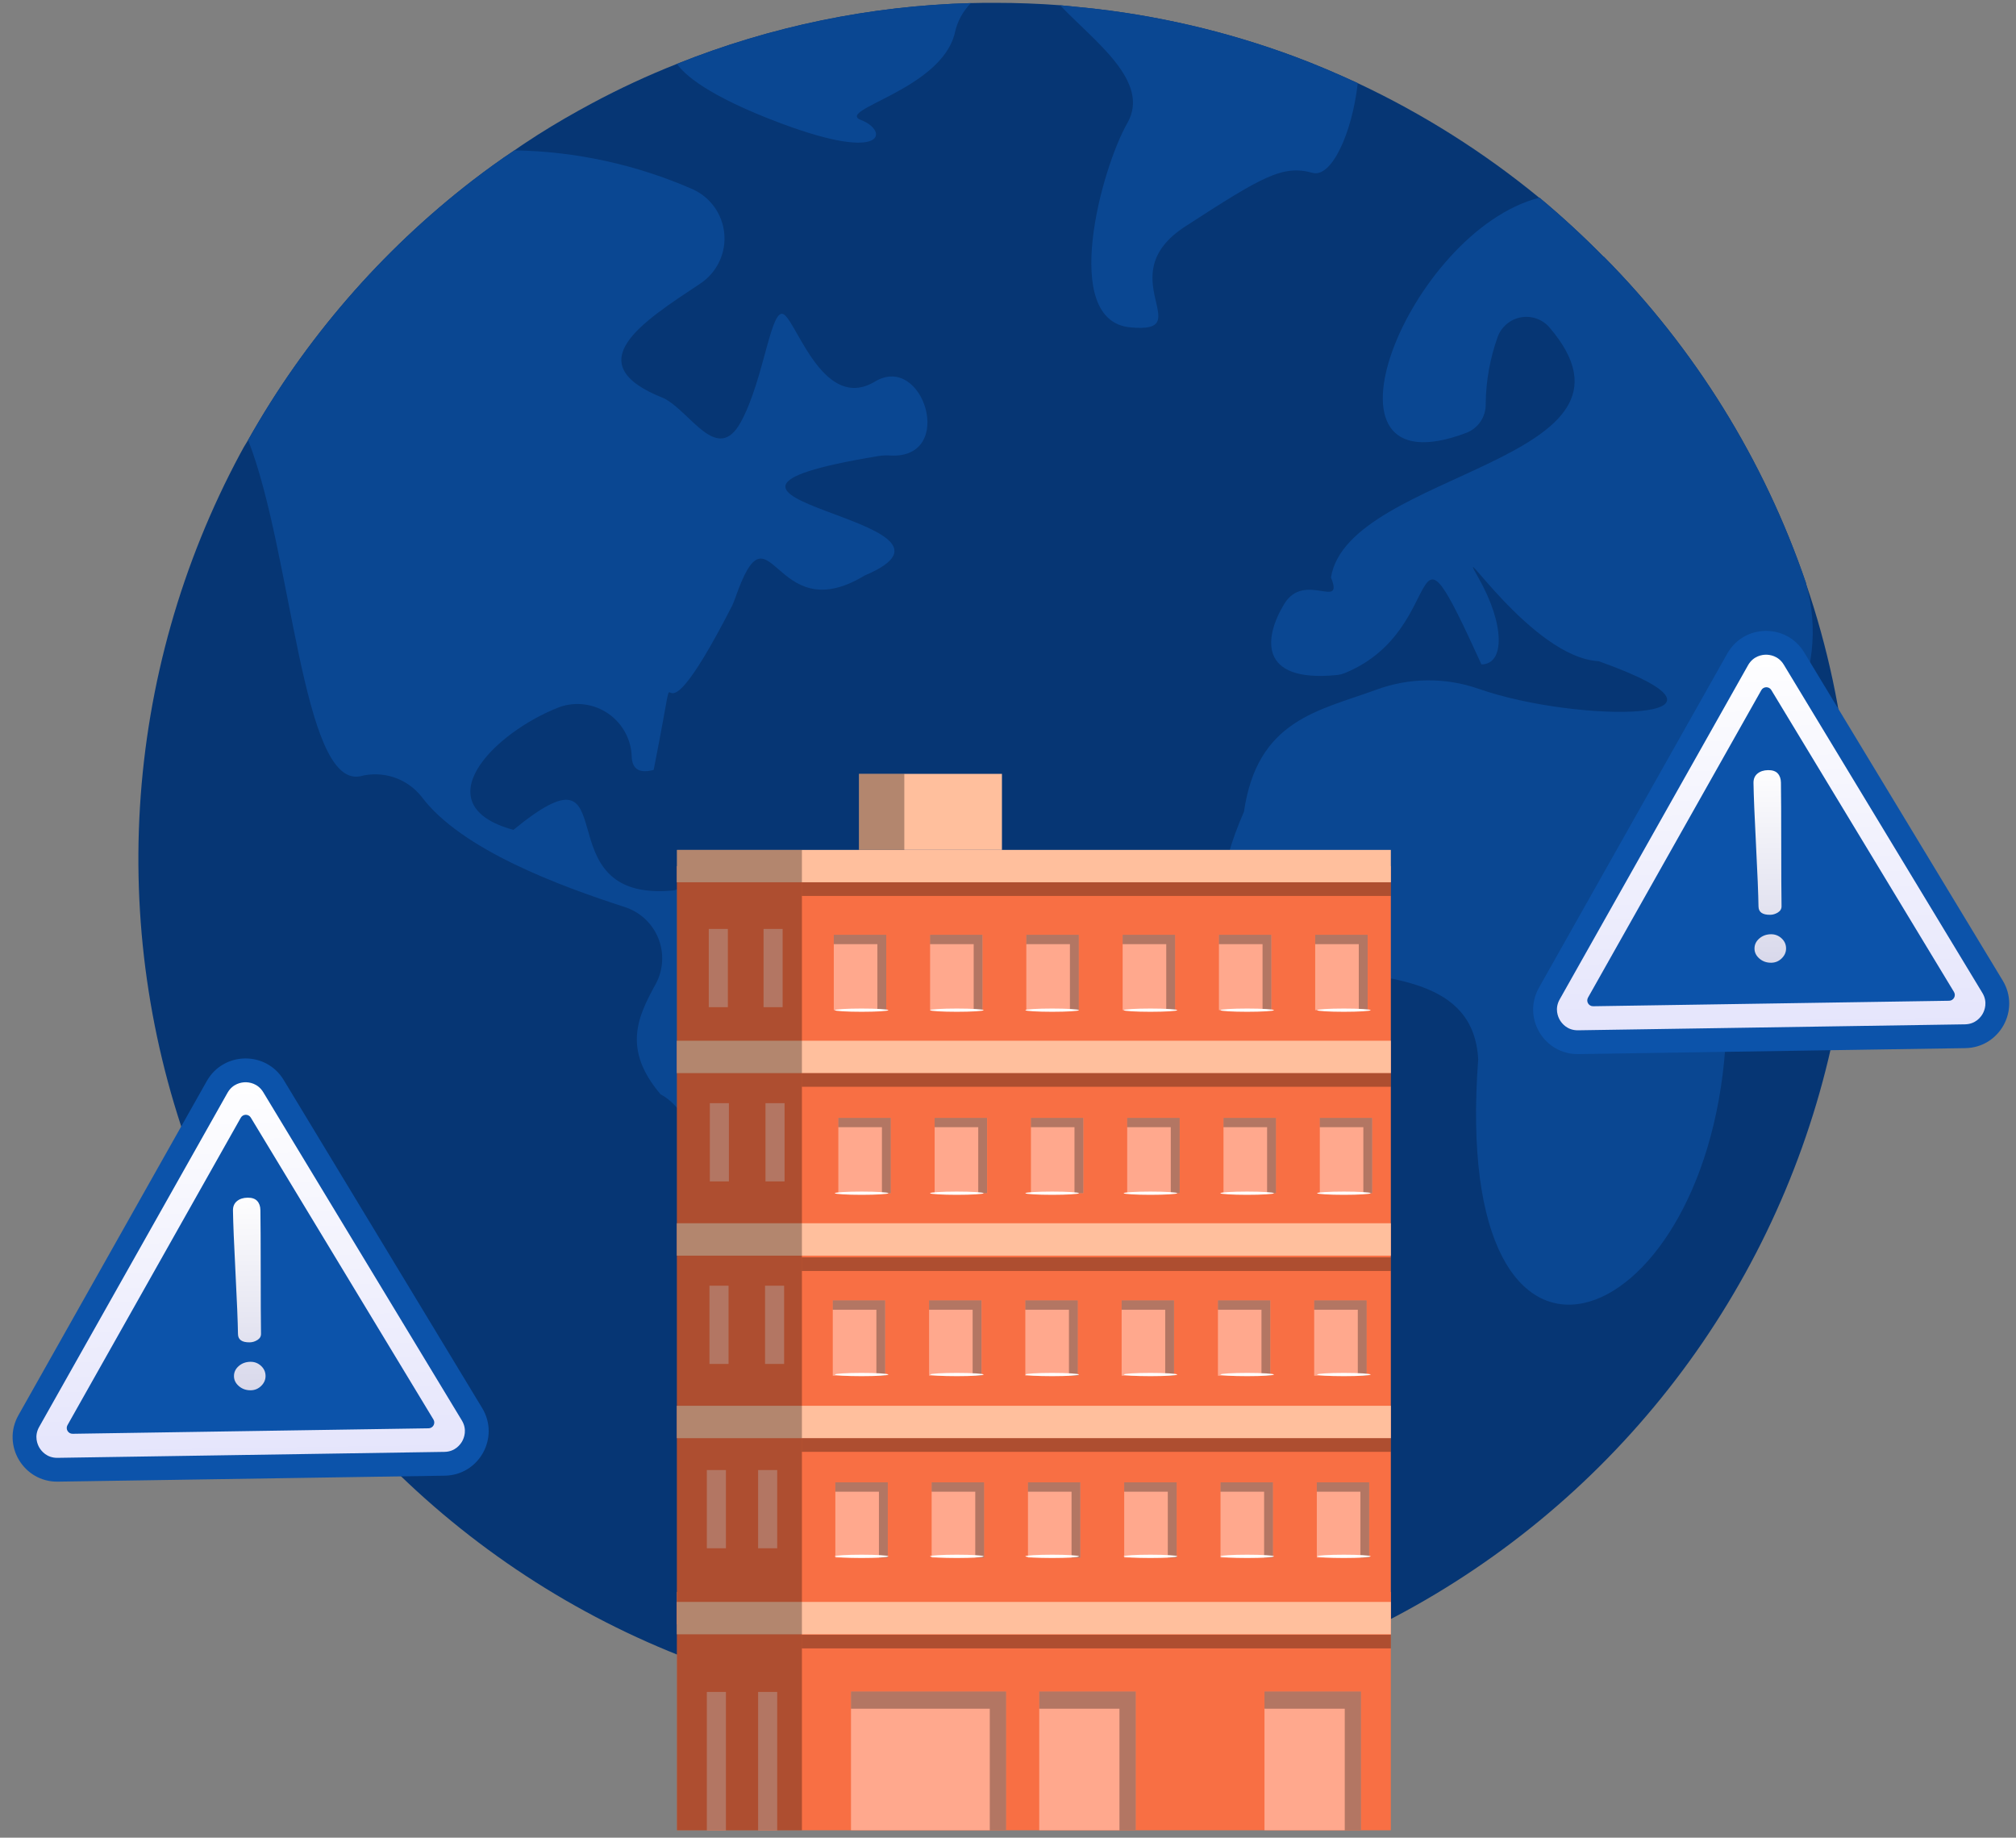 <svg width="271" height="247" viewBox="0 0 271 247" fill="none" xmlns="http://www.w3.org/2000/svg">
<rect x="0" y="0" width="271" height="247" fill="#808080" stroke="none"/>
<path d="M248.908 115.536C248.908 117.191 248.872 118.846 248.8 120.502C248.692 122.841 248.548 125.216 248.26 127.519C247.972 130.47 247.576 133.349 247.073 136.228C244.071 152.587 237.562 168.103 227.992 181.707C218.423 195.312 206.021 206.682 191.639 215.037C177.257 223.392 161.236 228.532 144.678 230.106C128.12 231.679 111.417 229.647 95.719 224.151C80.02 218.654 65.699 209.823 53.739 198.264C41.779 186.705 32.464 172.693 26.435 157.192C20.406 141.69 17.806 125.067 18.813 108.465C19.82 91.862 24.412 75.675 32.271 61.016C32.595 60.405 32.955 59.757 33.35 59.145C40.97 45.601 51.238 33.73 63.543 24.238C65.378 22.835 67.249 21.468 69.157 20.208C70.164 19.488 71.244 18.805 72.287 18.121C74.663 16.609 77.11 15.206 79.593 13.874C83.291 11.894 87.099 10.127 91 8.585C103.584 3.544 116.963 0.778 130.513 0.416C131.593 0.38 132.672 0.38 133.752 0.38C136.703 0.38 139.618 0.488 142.497 0.704L145.771 1.027H145.807C155.427 2.014 164.882 4.215 173.949 7.577C176.863 8.656 179.706 9.88 182.513 11.175C191.253 15.278 199.449 20.452 206.912 26.578C206.912 26.578 206.912 26.614 206.948 26.578C209.971 29.097 212.814 31.724 215.549 34.495H215.585C227.842 46.86 237.132 61.847 242.754 78.326C242.754 78.398 242.79 78.434 242.79 78.506C245.688 86.972 247.56 95.756 248.368 104.668C248.584 106.539 248.728 108.482 248.8 110.39C248.872 112.117 248.908 113.808 248.908 115.536Z" fill="#063674"/>
<path d="M141.851 140.33C134.509 153.177 138.252 146.016 137.388 155.48C137.283 156.573 136.934 157.628 136.367 158.568C135.801 159.509 135.03 160.31 134.113 160.914C126.017 166.168 123.318 172.034 112.63 183.081C107.232 188.479 110.83 195.677 109.931 202.442C109.031 209.207 114.429 213.67 110.83 214.569C89.85 211.87 102.698 154.472 88.807 147.095C83.589 140.978 85.784 136.551 88.159 132.233C88.662 131.294 88.951 130.256 89.007 129.192C89.062 128.129 88.882 127.066 88.481 126.08C88.079 125.093 87.464 124.208 86.681 123.486C85.897 122.765 84.965 122.225 83.949 121.905C75.312 119.098 61.997 114.24 56.635 107.043C55.671 105.842 54.379 104.948 52.916 104.468C51.453 103.989 49.882 103.946 48.394 104.344C40.585 105.819 39.29 74.295 33.352 59.145C40.971 45.601 51.24 33.73 63.544 24.238C65.38 22.835 67.251 21.467 69.158 20.208C77.402 20.348 85.536 22.121 93.089 25.426C94.275 25.955 95.296 26.792 96.049 27.849C96.801 28.907 97.256 30.148 97.366 31.441C97.476 32.734 97.238 34.033 96.675 35.203C96.113 36.373 95.248 37.371 94.169 38.093C86.36 43.275 77.435 48.889 89.239 53.531C92.837 55.33 96.436 62.528 99.603 56.698C102.769 50.868 103.633 40.936 105.432 42.303C107.232 43.671 110.83 55.33 117.596 51.3C124.109 47.341 128.536 61.592 119.791 61.232C119.202 61.184 118.61 61.208 118.028 61.304C83.229 67.062 134.329 69.725 116.228 77.354C103.777 84.911 103.633 66.558 98.811 80.449C98.703 80.737 98.559 81.097 98.415 81.42C86.18 105.279 92.225 81.42 87.871 103.48C85.712 104.056 84.992 103.156 84.92 101.753C84.893 100.604 84.595 99.478 84.051 98.467C83.507 97.455 82.732 96.586 81.788 95.93C80.845 95.275 79.761 94.851 78.623 94.693C77.485 94.536 76.326 94.649 75.24 95.023C66.207 98.514 56.887 108.23 69.014 111.541C85.028 98.442 72.325 121.509 90.606 119.674C101.078 116.183 109.715 123.308 122.058 132.269C129.723 140.798 143.218 130.901 141.851 140.33Z" fill="#0A4792"/>
<path d="M130.515 0.415C129.428 1.513 128.678 2.899 128.356 4.41C126.556 12.075 112.162 14.774 115.76 16.141C119.359 17.509 119.359 21.971 104.965 16.573C95.068 12.867 91.974 9.988 91.002 8.584C103.586 3.544 116.964 0.778 130.515 0.415Z" fill="#0A4792"/>
<path d="M182.515 11.175C181.759 17.904 178.988 23.95 176.433 23.23C172.403 22.115 169.632 23.77 159.34 30.428C149.048 37.085 161.283 44.93 151.89 43.995C142.498 43.059 148.04 22.619 151.567 16.501C154.697 10.923 147.068 5.525 142.498 0.703L145.773 1.027H145.809C155.428 2.014 164.884 4.214 173.95 7.577C176.865 8.656 179.708 9.88 182.515 11.175Z" fill="#0A4792"/>
<path d="M230.16 118.09C230.187 118.164 230.238 118.227 230.304 118.27C230.684 118.777 231.179 119.185 231.749 119.46C232.319 119.736 232.946 119.871 233.579 119.853C254.595 119.853 239.157 129.714 232.607 138.782C232.185 139.372 231.947 140.073 231.924 140.797C229.117 180.022 194.93 192.654 198.708 142.381C197.521 120.681 152.754 142.273 167.221 109.094C169.02 96.786 177.153 95.563 184.962 92.72C189.4 91.072 194.273 91.021 198.744 92.576C212.167 97.29 237.897 97.074 214.902 88.869C205.906 88.401 195.11 71.308 198.708 77.606C202.307 83.903 202.307 89.301 199.14 89.301C188.56 66.09 195.146 84.479 180.895 90.417C180.484 90.596 180.047 90.705 179.6 90.741C169.056 91.748 169.955 85.595 172.618 81.204C175.317 76.706 180.715 82.104 178.916 77.606C181.255 63.247 223.899 62.06 208.209 43.922C207.735 43.404 207.135 43.017 206.468 42.796C205.801 42.576 205.089 42.53 204.399 42.664C203.71 42.798 203.066 43.106 202.53 43.559C201.993 44.013 201.582 44.596 201.335 45.254C200.292 48.152 199.744 51.206 199.716 54.286C199.736 55.122 199.498 55.944 199.034 56.639C198.571 57.334 197.904 57.87 197.125 58.173C175.03 66.522 189.388 31.075 206.913 26.577C206.913 26.577 206.913 26.613 206.949 26.577C209.972 29.096 212.815 31.723 215.55 34.494H215.586C227.844 46.859 237.134 61.847 242.756 78.325C242.756 78.397 242.792 78.433 242.792 78.505C244.471 84.443 243.747 90.802 240.776 96.21C240.26 97.043 240.056 98.032 240.201 99.001C240.346 99.97 240.83 100.856 241.568 101.5C249.989 108.626 246.678 117.766 235.27 112.008C234.449 111.587 233.51 111.456 232.605 111.638C231.7 111.82 230.884 112.304 230.29 113.011C229.696 113.718 229.36 114.605 229.336 115.528C229.313 116.451 229.603 117.354 230.16 118.09Z" fill="#0A4792"/>
<path d="M164.041 128.062C164.041 128.179 151.581 128.28 136.22 128.28C120.859 128.28 108.399 128.179 108.399 128.062C108.399 127.944 120.851 127.844 136.22 127.844C151.589 127.844 164.041 127.944 164.041 128.062Z" fill="#FFA88D"/>
<path d="M164.041 142.936C164.041 143.053 151.581 143.154 136.22 143.154C120.859 143.154 108.399 143.053 108.399 142.936C108.399 142.819 120.851 142.718 136.22 142.718C151.589 142.718 164.041 142.819 164.041 142.936Z" fill="#FFA88D"/>
<path d="M186.964 116.415H91.001V246.01H186.964V116.415Z" fill="#F86F44"/>
<path d="M119.133 125.646H112.081V135.775H119.133V125.646Z" fill="#FFA88D"/>
<g opacity="0.3">
<path d="M112.081 125.646V126.904H117.942V135.775H119.133V125.646H112.081Z" fill="black"/>
</g>
<path d="M132.078 125.646H125.026V135.775H132.078V125.646Z" fill="#FFA88D"/>
<g opacity="0.3">
<path d="M125.026 125.646V126.904H130.887V135.775H132.07V125.646H125.026Z" fill="black"/>
</g>
<path d="M145.015 125.646H137.963V135.775H145.015V125.646Z" fill="#FFA88D"/>
<g opacity="0.3">
<path d="M137.963 125.646V126.904H143.824V135.775H145.015V125.646H137.963Z" fill="black"/>
</g>
<path d="M157.963 125.646H150.911V135.775H157.963V125.646Z" fill="#FFA88D"/>
<g opacity="0.3">
<path d="M150.911 125.646V126.904H156.772V135.775H157.963V125.646H150.911Z" fill="black"/>
</g>
<path d="M170.908 125.646H163.856V135.775H170.908V125.646Z" fill="#FFA88D"/>
<g opacity="0.3">
<path d="M163.856 125.646V126.904H169.717V135.775H170.9V125.646H163.856Z" fill="black"/>
</g>
<path d="M183.845 125.646H176.793V135.775H183.845V125.646Z" fill="#FFA88D"/>
<g opacity="0.3">
<path d="M176.793 125.646V126.904H182.654V135.775H183.845V125.646H176.793Z" fill="black"/>
</g>
<path d="M119.744 150.256H112.693V160.385H119.744V150.256Z" fill="#FFA88D"/>
<g opacity="0.3">
<path d="M112.693 150.256V151.505H118.554V160.376H119.744V150.256H112.693Z" fill="black"/>
</g>
<path d="M132.69 150.256H125.639V160.385H132.69V150.256Z" fill="#FFA88D"/>
<g opacity="0.3">
<path d="M125.639 150.256V151.505H131.5V160.376H132.682V150.256H125.639Z" fill="black"/>
</g>
<path d="M145.636 150.256H138.584V160.385H145.636V150.256Z" fill="#FFA88D"/>
<g opacity="0.3">
<path d="M138.584 150.256V151.505H144.437V160.376H145.627V150.256H138.584Z" fill="black"/>
</g>
<path d="M158.574 150.256H151.522V160.385H158.574V150.256Z" fill="#FFA88D"/>
<g opacity="0.3">
<path d="M151.522 150.256V151.505H157.383V160.376H158.574V150.256H151.522Z" fill="black"/>
</g>
<path d="M171.52 150.256H164.468V160.385H171.52V150.256Z" fill="#FFA88D"/>
<g opacity="0.3">
<path d="M164.468 150.256V151.505H170.329V160.376H171.52V150.256H164.468Z" fill="black"/>
</g>
<path d="M184.466 150.256H177.414V160.385H184.466V150.256Z" fill="#FFA88D"/>
<g opacity="0.3">
<path d="M177.414 150.256V151.505H183.267V160.376H184.457V150.256H177.414Z" fill="black"/>
</g>
<path d="M118.998 174.781H111.946V184.91H118.998V174.781Z" fill="#FFA88D"/>
<g opacity="0.3">
<path d="M111.946 174.781V176.039H117.807V184.91H118.989V174.781H111.946Z" fill="black"/>
</g>
<path d="M131.944 174.781H124.892V184.91H131.944V174.781Z" fill="#FFA88D"/>
<g opacity="0.3">
<path d="M124.892 174.781V176.039H130.745V184.91H131.935V174.781H124.892Z" fill="black"/>
</g>
<path d="M144.882 174.781H137.83V184.91H144.882V174.781Z" fill="#FFA88D"/>
<g opacity="0.3">
<path d="M137.83 174.781V176.039H143.691V184.91H144.882V174.781H137.83Z" fill="black"/>
</g>
<path d="M157.828 174.781H150.776V184.91H157.828V174.781Z" fill="#FFA88D"/>
<g opacity="0.3">
<path d="M150.776 174.781V176.039H156.637V184.91H157.82V174.781H150.776Z" fill="black"/>
</g>
<path d="M170.773 174.781H163.722V184.91H170.773V174.781Z" fill="#FFA88D"/>
<g opacity="0.3">
<path d="M163.722 174.781V176.039H169.574V184.91H170.765V174.781H163.722Z" fill="black"/>
</g>
<path d="M183.711 174.781H176.66V184.91H183.711V174.781Z" fill="#FFA88D"/>
<g opacity="0.3">
<path d="M176.66 174.781V176.039H182.521V184.91H183.711V174.781H176.66Z" fill="black"/>
</g>
<path d="M119.342 199.239H112.29V209.368H119.342V199.239Z" fill="#FFA88D"/>
<g opacity="0.3">
<path d="M112.29 199.239V200.497H118.151V209.368H119.342V199.239H112.29Z" fill="black"/>
</g>
<path d="M132.288 199.239H125.237V209.368H132.288V199.239Z" fill="#FFA88D"/>
<g opacity="0.3">
<path d="M125.237 199.239V200.497H131.098V209.368H132.288V199.239H125.237Z" fill="black"/>
</g>
<path d="M145.234 199.239H138.182V209.368H145.234V199.239Z" fill="#FFA88D"/>
<g opacity="0.3">
<path d="M138.182 199.239V200.497H144.043V209.368H145.225V199.239H138.182Z" fill="black"/>
</g>
<path d="M135.247 227.354H114.395V246.001H135.247V227.354Z" fill="#FFA88D"/>
<g opacity="0.3">
<path d="M114.395 227.354V229.668H133.051V246.01H135.247V227.354H114.395Z" fill="black"/>
</g>
<path d="M152.679 227.354H139.7V246.001H152.679V227.354Z" fill="#FFA88D"/>
<g opacity="0.3">
<path d="M139.7 227.354V229.668H150.482V246.01H152.679V227.354H139.7Z" fill="black"/>
</g>
<path d="M182.957 227.354H169.978V246.001H182.957V227.354Z" fill="#FFA88D"/>
<g opacity="0.3">
<path d="M169.978 227.354V229.668H180.769V246.01H182.957V227.354H169.978Z" fill="black"/>
</g>
<path d="M158.172 199.239H151.12V209.368H158.172V199.239Z" fill="#FFA88D"/>
<g opacity="0.3">
<path d="M151.12 199.239V200.497H156.981V209.368H158.172V199.239H151.12Z" fill="black"/>
</g>
<path d="M171.118 199.239H164.066V209.368H171.118V199.239Z" fill="#FFA88D"/>
<g opacity="0.3">
<path d="M164.066 199.239V200.497H169.927V209.368H171.118V199.239H164.066Z" fill="black"/>
</g>
<path d="M184.064 199.239H177.012V209.368H184.064V199.239Z" fill="#FFA88D"/>
<g opacity="0.3">
<path d="M177.012 199.239V200.497H182.873V209.368H184.055V199.239H177.012Z" fill="black"/>
</g>
<path d="M186.964 114.235H91.001V118.586H186.964V114.235Z" fill="#FFBF9D"/>
<path d="M186.964 139.884H91.001V144.235H186.964V139.884Z" fill="#FFBF9D"/>
<path d="M186.964 164.417H91.001V168.769H186.964V164.417Z" fill="#FFBF9D"/>
<path d="M186.964 188.951H91.001V193.303H186.964V188.951Z" fill="#FFBF9D"/>
<path d="M186.964 213.971H91.001V218.323H186.964V213.971Z" fill="#F86F44"/>
<path d="M105.205 124.859H102.639V135.373H105.205V124.859Z" fill="#FFA88D"/>
<path d="M105.465 148.276H102.899V158.791H105.465V148.276Z" fill="#FFA88D"/>
<path d="M105.406 172.81H102.84V183.325H105.406V172.81Z" fill="#FFA88D"/>
<path d="M104.475 197.588H101.91V208.102H104.475V197.588Z" fill="#FFA88D"/>
<path d="M104.475 227.412H101.91V246.009H104.475V227.412Z" fill="#FFA88D"/>
<path d="M186.964 215.313H91.001V219.664H186.964V215.313Z" fill="#FFBF9D"/>
<g opacity="0.3">
<path d="M186.965 193.303H107.796V195.139H186.965V193.303Z" fill="black"/>
</g>
<g opacity="0.3">
<path d="M186.965 219.723H107.796V221.56H186.965V219.723Z" fill="black"/>
</g>
<g opacity="0.3">
<path d="M186.965 168.996H107.796V170.832H186.965V168.996Z" fill="black"/>
</g>
<g opacity="0.3">
<path d="M186.965 144.235H107.796V146.072H186.965V144.235Z" fill="black"/>
</g>
<g opacity="0.3">
<path d="M186.965 118.587H107.796V120.423H186.965V118.587Z" fill="black"/>
</g>
<path d="M134.686 104.014H115.468V114.235H134.686V104.014Z" fill="#FFBF9D"/>
<g opacity="0.3">
<path d="M121.564 104.014H115.468V114.235H121.564V104.014Z" fill="black"/>
</g>
<path d="M119.417 209.184C119.417 209.301 117.807 209.402 115.82 209.402C113.833 209.402 112.223 209.301 112.223 209.184C112.223 209.066 113.833 208.966 115.82 208.966C117.807 208.966 119.417 209.066 119.417 209.184Z" fill="white"/>
<path d="M132.22 209.184C132.22 209.301 130.611 209.402 128.623 209.402C126.636 209.402 125.026 209.301 125.026 209.184C125.026 209.066 126.636 208.966 128.623 208.966C130.611 208.966 132.22 209.066 132.22 209.184Z" fill="white"/>
<path d="M145.032 209.184C145.032 209.301 143.423 209.402 141.435 209.402C139.448 209.402 137.838 209.301 137.838 209.184C137.838 209.066 139.448 208.966 141.435 208.966C143.423 208.966 145.032 209.066 145.032 209.184Z" fill="white"/>
<path d="M158.247 209.184C158.247 209.301 156.637 209.402 154.65 209.402C152.663 209.402 151.053 209.301 151.053 209.184C151.053 209.066 152.663 208.966 154.65 208.966C156.637 208.966 158.247 209.066 158.247 209.184Z" fill="white"/>
<path d="M171.243 209.184C171.243 209.301 169.633 209.402 167.646 209.402C165.659 209.402 164.049 209.301 164.049 209.184C164.049 209.066 165.659 208.966 167.646 208.966C169.633 208.966 171.243 209.066 171.243 209.184Z" fill="white"/>
<path d="M184.247 209.184C184.247 209.301 182.637 209.402 180.65 209.402C178.663 209.402 177.053 209.301 177.053 209.184C177.053 209.066 178.663 208.966 180.65 208.966C182.637 208.966 184.247 209.066 184.247 209.184Z" fill="white"/>
<path d="M119.417 184.75C119.417 184.868 117.807 184.968 115.82 184.968C113.833 184.968 112.223 184.868 112.223 184.75C112.223 184.633 113.833 184.532 115.82 184.532C117.807 184.532 119.417 184.633 119.417 184.75Z" fill="white"/>
<path d="M132.22 184.75C132.22 184.868 130.611 184.968 128.623 184.968C126.636 184.968 125.026 184.868 125.026 184.75C125.026 184.633 126.636 184.532 128.623 184.532C130.611 184.532 132.22 184.633 132.22 184.75Z" fill="white"/>
<path d="M145.032 184.75C145.032 184.868 143.423 184.968 141.435 184.968C139.448 184.968 137.838 184.868 137.838 184.75C137.838 184.633 139.448 184.532 141.435 184.532C143.423 184.532 145.032 184.633 145.032 184.75Z" fill="white"/>
<path d="M158.247 184.75C158.247 184.868 156.637 184.968 154.65 184.968C152.663 184.968 151.053 184.868 151.053 184.75C151.053 184.633 152.663 184.532 154.65 184.532C156.637 184.532 158.247 184.633 158.247 184.75Z" fill="white"/>
<path d="M171.243 184.75C171.243 184.868 169.633 184.968 167.646 184.968C165.659 184.968 164.049 184.868 164.049 184.75C164.049 184.633 165.659 184.532 167.646 184.532C169.633 184.532 171.243 184.633 171.243 184.75Z" fill="white"/>
<path d="M184.247 184.75C184.247 184.868 182.637 184.968 180.65 184.968C178.663 184.968 177.053 184.868 177.053 184.75C177.053 184.633 178.663 184.532 180.65 184.532C182.637 184.532 184.247 184.633 184.247 184.75Z" fill="white"/>
<path d="M119.417 160.376C119.417 160.494 117.807 160.594 115.82 160.594C113.833 160.594 112.223 160.494 112.223 160.376C112.223 160.259 113.833 160.158 115.82 160.158C117.807 160.158 119.417 160.259 119.417 160.376Z" fill="white"/>
<path d="M132.22 160.376C132.22 160.494 130.611 160.594 128.623 160.594C126.636 160.594 125.026 160.494 125.026 160.376C125.026 160.259 126.636 160.158 128.623 160.158C130.611 160.158 132.22 160.259 132.22 160.376Z" fill="white"/>
<path d="M145.032 160.376C145.032 160.494 143.423 160.594 141.435 160.594C139.448 160.594 137.838 160.494 137.838 160.376C137.838 160.259 139.448 160.158 141.435 160.158C143.423 160.158 145.032 160.259 145.032 160.376Z" fill="white"/>
<path d="M158.247 160.376C158.247 160.494 156.637 160.594 154.65 160.594C152.663 160.594 151.053 160.494 151.053 160.376C151.053 160.259 152.663 160.158 154.65 160.158C156.637 160.158 158.247 160.259 158.247 160.376Z" fill="white"/>
<path d="M171.243 160.376C171.243 160.494 169.633 160.594 167.646 160.594C165.659 160.594 164.049 160.494 164.049 160.376C164.049 160.259 165.659 160.158 167.646 160.158C169.633 160.158 171.243 160.259 171.243 160.376Z" fill="white"/>
<path d="M184.247 160.376C184.247 160.494 182.637 160.594 180.65 160.594C178.663 160.594 177.053 160.494 177.053 160.376C177.053 160.259 178.663 160.158 180.65 160.158C182.637 160.158 184.247 160.259 184.247 160.376Z" fill="white"/>
<path d="M119.417 135.775C119.417 135.893 117.807 135.993 115.82 135.993C113.833 135.993 112.223 135.893 112.223 135.775C112.223 135.658 113.833 135.557 115.82 135.557C117.807 135.557 119.417 135.658 119.417 135.775Z" fill="white"/>
<path d="M132.22 135.775C132.22 135.893 130.611 135.993 128.623 135.993C126.636 135.993 125.026 135.893 125.026 135.775C125.026 135.658 126.636 135.557 128.623 135.557C130.611 135.557 132.22 135.658 132.22 135.775Z" fill="white"/>
<path d="M145.032 135.775C145.032 135.893 143.423 135.993 141.435 135.993C139.448 135.993 137.838 135.893 137.838 135.775C137.838 135.658 139.448 135.557 141.435 135.557C143.423 135.557 145.032 135.658 145.032 135.775Z" fill="white"/>
<path d="M158.247 135.775C158.247 135.893 156.637 135.993 154.65 135.993C152.663 135.993 151.053 135.893 151.053 135.775C151.053 135.658 152.663 135.557 154.65 135.557C156.637 135.557 158.247 135.658 158.247 135.775Z" fill="white"/>
<path d="M171.243 135.775C171.243 135.893 169.633 135.993 167.646 135.993C165.659 135.993 164.049 135.893 164.049 135.775C164.049 135.658 165.659 135.557 167.646 135.557C169.633 135.557 171.243 135.658 171.243 135.775Z" fill="white"/>
<path d="M184.247 135.775C184.247 135.893 182.637 135.993 180.65 135.993C178.663 135.993 177.053 135.893 177.053 135.775C177.053 135.658 178.663 135.557 180.65 135.557C182.637 135.557 184.247 135.658 184.247 135.775Z" fill="white"/>
<path d="M97.842 124.859H95.276V135.373H97.842V124.859Z" fill="#FFA88D"/>
<path d="M97.985 148.276H95.419V158.791H97.985V148.276Z" fill="#FFA88D"/>
<path d="M97.935 172.81H95.369V183.325H97.935V172.81Z" fill="#FFA88D"/>
<path d="M97.583 197.588H95.017V208.102H97.583V197.588Z" fill="#FFA88D"/>
<path d="M97.583 227.412H95.017V246.009H97.583V227.412Z" fill="#FFA88D"/>
<g opacity="0.3">
<path d="M107.796 114.235H91.001V246.009H107.796V114.235Z" fill="black"/>
</g>
<path d="M269.215 131.795L242.526 87.686C240.154 83.766 234.439 83.854 232.19 87.845L206.872 132.755C204.602 136.781 207.557 141.751 212.178 141.68L264.185 140.879C268.807 140.808 271.608 135.749 269.215 131.795Z" fill="#0C53AA"/>
<path d="M266.478 133.451L239.788 89.342C239.041 88.107 237.843 87.991 237.362 87.998C236.881 88.006 235.687 88.159 234.978 89.416L209.66 134.326C208.945 135.594 209.444 136.701 209.692 137.118C209.94 137.535 210.674 138.502 212.13 138.48L264.137 137.679C265.593 137.656 266.296 136.667 266.531 136.242C266.766 135.818 267.231 134.697 266.478 133.451ZM262.007 134.511L214.161 135.248C213.559 135.257 213.173 134.61 213.469 134.085L236.762 92.768C237.055 92.248 237.8 92.236 238.108 92.747L262.662 133.327C262.974 133.843 262.609 134.502 262.007 134.511Z" fill="url(#paint0_linear_2731_11942)"/>
<path d="M235.848 127.52C235.84 126.988 236.049 126.533 236.477 126.155C236.906 125.776 237.43 125.582 238.05 125.572C238.596 125.564 239.07 125.743 239.474 126.109C239.878 126.474 240.084 126.923 240.092 127.455C240.1 127.965 239.908 128.414 239.516 128.803C239.124 129.192 238.655 129.391 238.109 129.399C237.489 129.409 236.959 129.226 236.519 128.85C236.079 128.473 235.856 128.031 235.848 127.52ZM235.713 105.241C235.705 104.699 235.883 104.278 236.247 103.977C236.611 103.677 237.086 103.522 237.672 103.513C238.258 103.504 238.691 103.651 238.97 103.953C239.249 104.256 239.393 104.666 239.401 105.184C239.428 106.881 239.441 109.65 239.442 113.493C239.443 117.335 239.457 120.105 239.483 121.802C239.489 122.156 239.327 122.435 238.999 122.641C238.67 122.846 238.328 122.951 237.971 122.957C236.927 122.973 236.398 122.604 236.386 121.849C236.36 120.153 236.248 117.384 236.05 113.545C235.852 109.706 235.74 106.938 235.713 105.241Z" fill="url(#paint1_linear_2731_11942)"/>
<path d="M64.819 189.261L38.13 145.152C35.758 141.233 30.043 141.321 27.794 145.311L2.476 190.221C0.206 194.247 3.161 199.218 7.782 199.146L59.789 198.345C64.411 198.274 67.212 193.215 64.819 189.261Z" fill="#0C53AA"/>
<path d="M62.082 190.917L35.392 146.808C34.645 145.573 33.447 145.457 32.966 145.465C32.485 145.472 31.291 145.625 30.582 146.882L5.264 191.792C4.549 193.061 5.048 194.167 5.296 194.584C5.544 195.001 6.278 195.968 7.734 195.946L59.741 195.145C61.197 195.123 61.9 194.133 62.135 193.709C62.37 193.284 62.835 192.163 62.082 190.917ZM57.611 191.977L9.765 192.714C9.163 192.723 8.777 192.076 9.073 191.551L32.366 150.234C32.659 149.714 33.404 149.703 33.712 150.213L58.266 190.794C58.578 191.309 58.213 191.968 57.611 191.977Z" fill="url(#paint2_linear_2731_11942)"/>
<path d="M31.452 184.987C31.444 184.455 31.653 184 32.081 183.621C32.51 183.243 33.034 183.048 33.654 183.039C34.2 183.03 34.674 183.209 35.078 183.575C35.482 183.941 35.688 184.389 35.696 184.921C35.704 185.432 35.512 185.881 35.12 186.27C34.727 186.659 34.259 186.857 33.713 186.866C33.093 186.875 32.563 186.692 32.123 186.316C31.683 185.94 31.46 185.497 31.452 184.987ZM31.317 162.707C31.309 162.166 31.487 161.744 31.851 161.444C32.215 161.144 32.69 160.989 33.276 160.98C33.862 160.971 34.295 161.118 34.574 161.42C34.853 161.722 34.997 162.132 35.005 162.65C35.032 164.348 35.045 167.117 35.046 170.959C35.047 174.802 35.061 177.572 35.087 179.268C35.093 179.622 34.931 179.902 34.603 180.107C34.275 180.312 33.932 180.418 33.575 180.423C32.531 180.439 32.002 180.07 31.991 179.316C31.964 177.619 31.852 174.851 31.654 171.011C31.456 167.172 31.343 164.404 31.317 162.707Z" fill="url(#paint3_linear_2731_11942)"/>
<defs>
<linearGradient id="paint0_linear_2731_11942" x1="237.343" y1="86.693" x2="238.684" y2="173.756" gradientUnits="userSpaceOnUse">
<stop stop-color="white"/>
<stop offset="1" stop-color="#D3D3F9"/>
</linearGradient>
<linearGradient id="paint1_linear_2731_11942" x1="237.587" y1="102.533" x2="238.102" y2="135.96" gradientUnits="userSpaceOnUse">
<stop stop-color="white"/>
<stop offset="1" stop-color="#CFCFE6"/>
</linearGradient>
<linearGradient id="paint2_linear_2731_11942" x1="32.947" y1="144.159" x2="34.288" y2="231.222" gradientUnits="userSpaceOnUse">
<stop stop-color="white"/>
<stop offset="1" stop-color="#D3D3F9"/>
</linearGradient>
<linearGradient id="paint3_linear_2731_11942" x1="33.191" y1="159.999" x2="33.706" y2="193.426" gradientUnits="userSpaceOnUse">
<stop stop-color="white"/>
<stop offset="1" stop-color="#CFCFE6"/>
</linearGradient>
</defs>
</svg>
